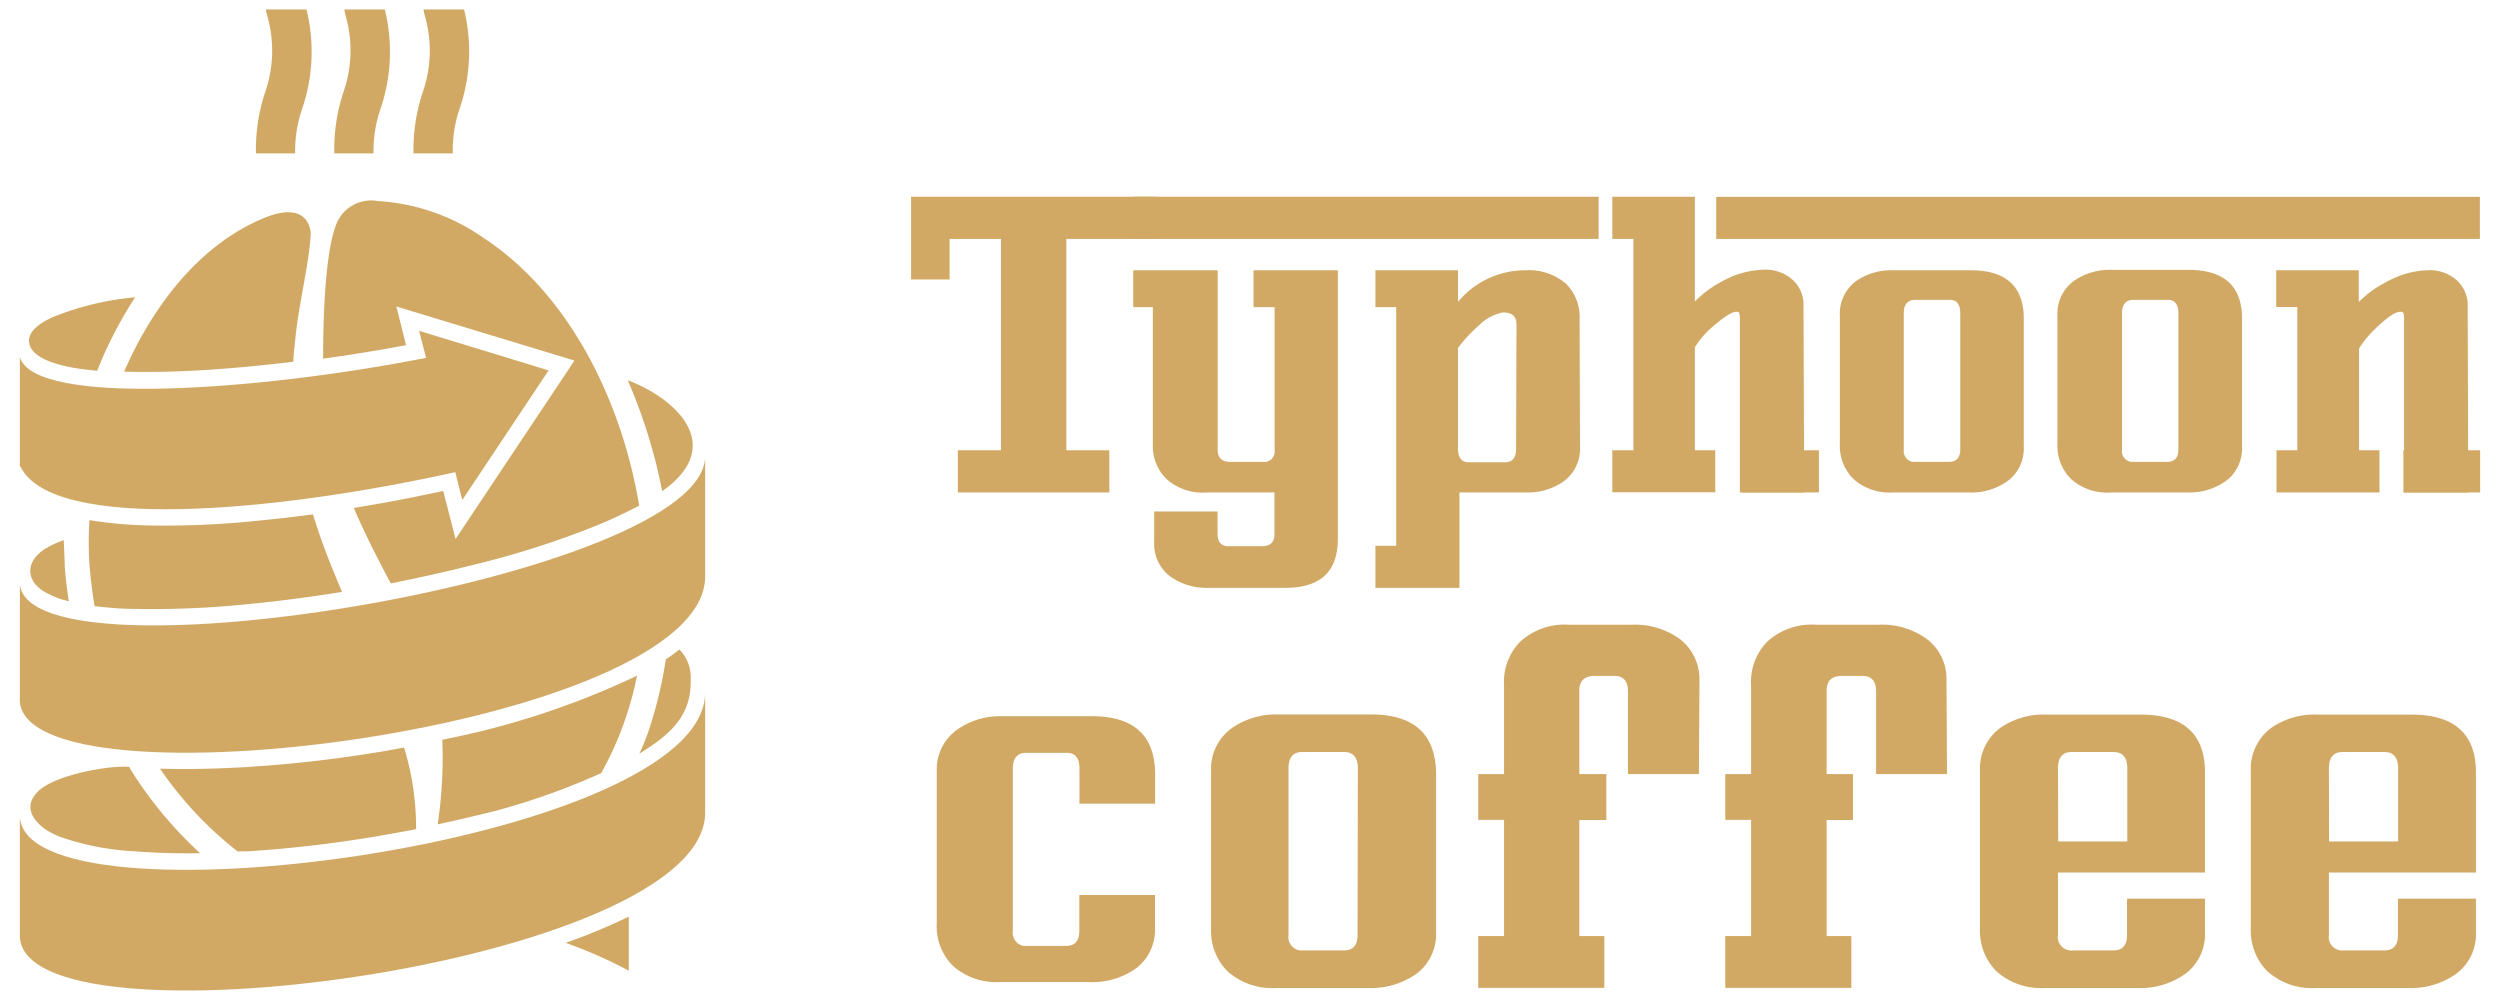 <svg xmlns="http://www.w3.org/2000/svg" id="Vrstva_1" data-name="Vrstva 1" width="185" height="74" viewBox="0 0 185 74"><g id="Group_5362" data-name="Group 5362"><g id="Group_5361" data-name="Group 5361"><g id="Group_5359-2" data-name="Group 5359-2"><path id="Path_457-2" data-name="Path 457-2" d="M85.48,14.56v3.12H78.91V33.32h3.18v3.12H70.88V33.32h3.19V17.68h-3.8v3H67.42V14.56Z" style="fill: #d1a965"></path><path id="Path_458-2" data-name="Path 458-2" d="M118.3,14.56v3.12H83.86V14.56ZM99,39.88c0,2.42-1.29,3.62-3.88,3.62h-5.6a4.63,4.63,0,0,1-3-.9,3,3,0,0,1-1.11-2.46V37.85h4.69v1.64c0,.62.27.93.8.93h2.48c.62,0,.93-.3.93-.88v-3.1h-5a4,4,0,0,1-3-1,3.45,3.45,0,0,1-1-2.59V22.73H83.86V20h6.25V33.29c0,.59.31.89.93.89h2.42a.77.77,0,0,0,.86-.66.81.81,0,0,0,0-.22V22.73H92.76V20H99Z" style="fill: #d1a965"></path><path id="Path_459-2" data-name="Path 459-2" d="M116.92,33.06a3,3,0,0,1-1.26,2.6,4.65,4.65,0,0,1-2.76.78H108V43.5h-6.22V40.39h1.54V22.73h-1.54V20h6.11v2.34a6.48,6.48,0,0,1,5-2.34,4.21,4.21,0,0,1,3,1,3.45,3.45,0,0,1,1,2.61ZM112.22,24c0-.59-.33-.88-1-.88a3.42,3.42,0,0,0-1.82,1,10.62,10.62,0,0,0-1.51,1.63v7.46c0,.64.27,1,.8,1h2.66c.56,0,.84-.32.84-1Z" style="fill: #d1a965"></path><path id="Path_460-2" data-name="Path 460-2" d="M133.51,36.44h-4.76V23.57a1.13,1.13,0,0,0-.05-.41q0-.09-.21-.09c-.31,0-.87.35-1.69,1.05a6.51,6.51,0,0,0-1.38,1.58v7.62h1.51v3.11h-7.62V33.32h1.56V17.68h-1.56V14.56h6.11v7.75a7.88,7.88,0,0,1,2-1.48,6.68,6.68,0,0,1,3.05-.87,3,3,0,0,1,2.18.74,2.51,2.51,0,0,1,.81,2Zm50-21.87v3.11H127V14.57Z" style="fill: #d1a965"></path><path id="Path_461-2" data-name="Path 461-2" d="M149.76,23.59v9.49a3,3,0,0,1-1.12,2.46,4.59,4.59,0,0,1-3,.9H140.1a4,4,0,0,1-2.95-1,3.45,3.45,0,0,1-1-2.6V23.37a3,3,0,0,1,1.27-2.62A4.65,4.65,0,0,1,140.2,20h5.63Q149.76,20,149.76,23.59Zm-4.7,9.66V23.19q0-1-.78-1h-2.55c-.57,0-.85.33-.85,1V33.29a.8.8,0,0,0,.69.89h2.64C144.77,34.18,145.06,33.87,145.06,33.25Z" style="fill: #d1a965"></path><path id="Path_462-2" data-name="Path 462-2" d="M165.91,23.59v9.49a3,3,0,0,1-1.12,2.46,4.64,4.64,0,0,1-3,.9h-5.54a4,4,0,0,1-3-1,3.45,3.45,0,0,1-1-2.6V23.37a3,3,0,0,1,1.27-2.62,4.65,4.65,0,0,1,2.76-.78H162Q165.92,20,165.91,23.59Zm-4.71,9.66V23.19q0-1-.78-1h-2.55c-.56,0-.84.33-.84,1V33.29a.79.79,0,0,0,.68.89h2.65Q161.2,34.18,161.2,33.25Z" style="fill: #d1a965"></path><path id="Path_463-2" data-name="Path 463-2" d="M182.65,36.44H177.9V23.58a1.21,1.21,0,0,0-.05-.42.22.22,0,0,0-.21-.09c-.41,0-1,.42-1.87,1.26a7.35,7.35,0,0,0-1.2,1.46v7.53h1.51v3.12h-7.62V33.32H170V22.72h-1.56V20h6.11v2.35a7.71,7.71,0,0,1,2-1.46,6.62,6.62,0,0,1,3.07-.89,3,3,0,0,1,2.18.74,2.51,2.51,0,0,1,.81,2Z" style="fill: #d1a965"></path><rect id="Rectangle_483-2" data-name="Rectangle 483-2" x="128.92" y="33.32" width="5.68" height="3.12" style="fill: #d1a965"></rect><rect id="Rectangle_484-2" data-name="Rectangle 484-2" x="177.85" y="33.32" width="5.68" height="3.12" style="fill: #d1a965"></rect><path id="Path_464-2" data-name="Path 464-2" d="M101.46,52.87H94.55a5.72,5.72,0,0,0-3.38,1,3.72,3.72,0,0,0-1.55,3.22V68.66a4.25,4.25,0,0,0,1.19,3.19,4.93,4.93,0,0,0,3.62,1.26h6.79A5.78,5.78,0,0,0,104.9,72a3.68,3.68,0,0,0,1.37-3V57.32C106.27,54.36,104.67,52.87,101.46,52.87Zm-1,16.32c0,.76-.34,1.14-1,1.14h-3a1,1,0,0,1-1.11-.82,1.31,1.31,0,0,1,0-.28V56.85c0-.8.34-1.2,1-1.2h3.13c.63,0,1,.39,1,1.18Z" style="fill: #d1a965"></path><path id="Path_465-2" data-name="Path 465-2" d="M125.72,57.28h-5.25V51.17c0-.77-.33-1.15-1-1.15H118c-.75,0-1.13.36-1.13,1.08v6.18h2v3.4h-2v8.59h1.85V73.1h-9.33V69.27h1.91v-8.6h-1.91V57.28h1.91V50.7a4.24,4.24,0,0,1,1.19-3.21,4.87,4.87,0,0,1,3.62-1.26h4.6a5.66,5.66,0,0,1,3.68,1.12,3.76,3.76,0,0,1,1.37,3Z" style="fill: #d1a965"></path><path id="Path_466-2" data-name="Path 466-2" d="M144.08,57.28h-5.25V51.17c0-.77-.33-1.15-1-1.15h-1.53c-.75,0-1.13.36-1.13,1.08v6.18h1.95v3.4h-1.95v8.59H137V73.1h-9.33V69.27h1.91v-8.6h-1.91V57.28h1.91V50.7a4.24,4.24,0,0,1,1.19-3.21,4.86,4.86,0,0,1,3.62-1.26H139a5.63,5.63,0,0,1,3.67,1.12,3.7,3.7,0,0,1,1.37,3Z" style="fill: #d1a965"></path><path id="Path_467-2" data-name="Path 467-2" d="M163.17,64.57v-7.4q0-4.31-4.81-4.29h-6.91a5.64,5.64,0,0,0-3.38.95,3.72,3.72,0,0,0-1.55,3.22V68.66a4.25,4.25,0,0,0,1.19,3.19,4.93,4.93,0,0,0,3.62,1.26h6.79A5.71,5.71,0,0,0,161.8,72a3.67,3.67,0,0,0,1.37-3v-2.5H157.4V69.2c0,.75-.34,1.13-1,1.13h-3a1,1,0,0,1-1.11-.82.62.62,0,0,1,0-.27V64.57Zm-10.88-7.72c0-.8.34-1.2,1-1.2h3.13c.63,0,1,.39,1,1.18v5.44h-5.11Z" style="fill: #d1a965"></path><path id="Path_468-2" data-name="Path 468-2" d="M183.22,64.57v-7.4q0-4.31-4.82-4.29h-6.9a5.62,5.62,0,0,0-3.38.95,3.75,3.75,0,0,0-1.56,3.22V68.66a4.26,4.26,0,0,0,1.2,3.19,4.9,4.9,0,0,0,3.62,1.26h6.78A5.71,5.71,0,0,0,181.84,72a3.65,3.65,0,0,0,1.38-3v-2.5h-5.77V69.2c0,.75-.35,1.13-1,1.13h-3a1,1,0,0,1-1.11-.82.62.62,0,0,1,0-.27V64.57Zm-10.88-7.72c0-.8.34-1.2,1-1.2h3.12c.64,0,1,.39,1,1.18v5.44h-5.11Z" style="fill: #d1a965"></path><path id="Path_469-2" data-name="Path 469-2" d="M85.48,59.47h-5.6V56.86c0-.76-.31-1.15-.93-1.15h-3c-.67,0-1,.39-1,1.17v12A1,1,0,0,0,75.72,70h3.15c.67,0,1-.37,1-1.11V66.23h5.6v2.42a3.6,3.6,0,0,1-1.31,2.94,5.54,5.54,0,0,1-3.6,1.08H74a4.8,4.8,0,0,1-3.52-1.23,4.14,4.14,0,0,1-1.16-3.1V57.07A3.61,3.61,0,0,1,70.82,54,5.48,5.48,0,0,1,74.1,53h6.7q4.68,0,4.68,4.32Z" style="fill: #d1a965"></path></g></g><g id="Group_5358-2" data-name="Group 5358-2"><g id="Group_5356-2" data-name="Group 5356-2"><path id="Path_440-2" data-name="Path 440-2" d="M17.64,63.05a27.2,27.2,0,0,1-5.8-6.17c2.2.07,4.42,0,6.6-.13a97.79,97.79,0,0,0,9.79-1.13l1.67-.3a20.18,20.18,0,0,1,.89,5.82,1.7,1.7,0,0,1,0,.22c-1,.19-2,.37-2.93.53A92.78,92.78,0,0,1,18.3,63l-.66,0Z" style="fill: #d1a965;fill-rule: evenodd"></path><path id="Path_441-2" data-name="Path 441-2" d="M1.47,69.23v-8.9c0,8.77,50.71,2.12,50.71-9.08v8.9C52.18,71.35,1.47,78.07,1.47,69.23Z" style="fill: #d1a965;fill-rule: evenodd"></path><path id="Path_442-2" data-name="Path 442-2" d="M1.47,34.51V26.43c1.09,3.7,17.79,2.47,30.06.05l-.52-2,9.59,2.93L34.21,37l-.52-2.06h0c-13.54,3-29.83,4.43-32.18-.42Z" style="fill: #d1a965;fill-rule: evenodd"></path><path id="Path_443-2" data-name="Path 443-2" d="M1.47,51.75v-8.5h0c.83,7.67,50.71-.6,50.71-9.48v8.9c0,11.2-50.72,17.66-50.72,9.08Z" style="fill: #d1a965;fill-rule: evenodd"></path><path id="Path_444-2" data-name="Path 444-2" d="M14.83,63.16a30.05,30.05,0,0,1-4.75-5.57l-.42-.65a1.93,1.93,0,0,0-.1-.19c-1.49-.13-5.54.59-6.76,1.83-.72.72-.89,1.67.47,2.73A5.74,5.74,0,0,0,4.66,62,19.93,19.93,0,0,0,10,63c1.61.13,3.24.16,4.87.14Z" style="fill: #d1a965;fill-rule: evenodd"></path><path id="Path_445-2" data-name="Path 445-2" d="M41.86,69.77a34.67,34.67,0,0,1,4.67,2.06v-4A43.39,43.39,0,0,1,41.86,69.77Z" style="fill: #d1a965;fill-rule: evenodd"></path><path id="Path_446-2" data-name="Path 446-2" d="M7.19,27.44A30.57,30.57,0,0,1,10,22,21.28,21.28,0,0,0,3.9,23.47c-.67.31-1.71.87-1.75,1.69-.07,1.76,3.78,2.17,5,2.27Z" style="fill: #d1a965;fill-rule: evenodd"></path><path id="Path_447-2" data-name="Path 447-2" d="M46.46,28.16A39.11,39.11,0,0,1,49,36.35l.43-.32c4.08-3.24.55-6.54-2.92-7.87Z" style="fill: #d1a965;fill-rule: evenodd"></path><path id="Path_448-2" data-name="Path 448-2" d="M5.09,44.5q-.2-1.29-.3-2.61c0-.5-.06-1.42-.07-1.92a7.15,7.15,0,0,0-1.26.57c-1.5.86-1.71,2.38-.1,3.29a7.26,7.26,0,0,0,1.25.54l.49.13Z" style="fill: #d1a965;fill-rule: evenodd"></path><path id="Path_449-2" data-name="Path 449-2" d="M50.27,48.07h0l0,0,0,0c-.31.24-.64.49-1,.72a31.27,31.27,0,0,1-1.1,4.76,16.17,16.17,0,0,1-.86,2.22c2.22-1.37,3.89-2.76,3.8-5.52a2.92,2.92,0,0,0-.8-2.15Z" style="fill: #d1a965;fill-rule: evenodd"></path><path id="Path_450-2" data-name="Path 450-2" d="M7,44.85c-.17-1-.3-2.05-.38-3.08a25.64,25.64,0,0,1,0-3.28,30.53,30.53,0,0,0,4.27.39A65.67,65.67,0,0,0,19,38.54c1.39-.13,2.78-.29,4.16-.48.13.42.27.86.42,1.3.47,1.41,1.08,2.9,1.73,4.44q-3.48.57-7,.91a68.91,68.91,0,0,1-8.25.35c-1,0-2-.08-3.09-.21Z" style="fill: #d1a965;fill-rule: evenodd"></path><path id="Path_451-2" data-name="Path 451-2" d="M9.17,27.54c2.24-5.17,5.83-9.6,10.5-11.46,1.53-.61,3-.6,3.31,1a1.78,1.78,0,0,1,0,.46c-.12,1.88-.81,4.81-1.06,6.94-.09.78-.17,1.53-.22,2.29-2,.24-4,.44-6.06.58s-4.34.22-6.49.15Z" style="fill: #d1a965;fill-rule: evenodd"></path><path id="Path_452-2" data-name="Path 452-2" d="M32.39,61a33.62,33.62,0,0,0,.34-6.26A60.5,60.5,0,0,0,47.14,50a24.72,24.72,0,0,1-2.65,7.21l-.27.12A51.83,51.83,0,0,1,36.68,60C35.26,60.35,33.83,60.7,32.39,61Z" style="fill: #d1a965;fill-rule: evenodd"></path><path id="Path_453-2" data-name="Path 453-2" d="M28.91,43.16c-.59-1.11-1.2-2.28-1.82-3.57-.33-.69-.63-1.35-.91-2l1.87-.32c1.59-.28,3.17-.6,4.75-.94l.91,3.56,8.8-13.21-13.18-4,.72,2.86c-2,.38-4.09.72-6.14,1,0-3.09.15-8.22,1.08-10.19a2.79,2.79,0,0,1,3-1.47,15.18,15.18,0,0,1,7.77,2.71c6.13,4,10.17,11.68,11.54,19.82a32.88,32.88,0,0,1-3.06,1.44,65.78,65.78,0,0,1-7.6,2.54q-3.81,1-7.7,1.78Z" style="fill: #d1a965;fill-rule: evenodd"></path></g><g id="Group_5357-2" data-name="Group 5357-2"><path id="Path_454-2" data-name="Path 454-2" d="M19.77,1.14a9.38,9.38,0,0,1-.12,5.6,13.42,13.42,0,0,0-.71,4.61h2.9a9.56,9.56,0,0,1,.51-3.27A13.07,13.07,0,0,0,22.68.7h-3A2.12,2.12,0,0,0,19.77,1.14Z" style="fill: #d1a965;fill-rule: evenodd"></path><path id="Path_455-2" data-name="Path 455-2" d="M25.57,1.14a9.31,9.31,0,0,1-.13,5.6,13.41,13.41,0,0,0-.7,4.61h2.9a9.56,9.56,0,0,1,.51-3.27A13.15,13.15,0,0,0,28.48.7h-3A3.11,3.11,0,0,0,25.57,1.14Z" style="fill: #d1a965;fill-rule: evenodd"></path><path id="Path_456-2" data-name="Path 456-2" d="M31.43,1.14a9.31,9.31,0,0,1-.12,5.6,13.42,13.42,0,0,0-.71,4.61h2.91A9.32,9.32,0,0,1,34,8.08,13.07,13.07,0,0,0,34.34.7h-3A3.12,3.12,0,0,0,31.43,1.14Z" style="fill: #d1a965;fill-rule: evenodd"></path></g></g></g></svg>